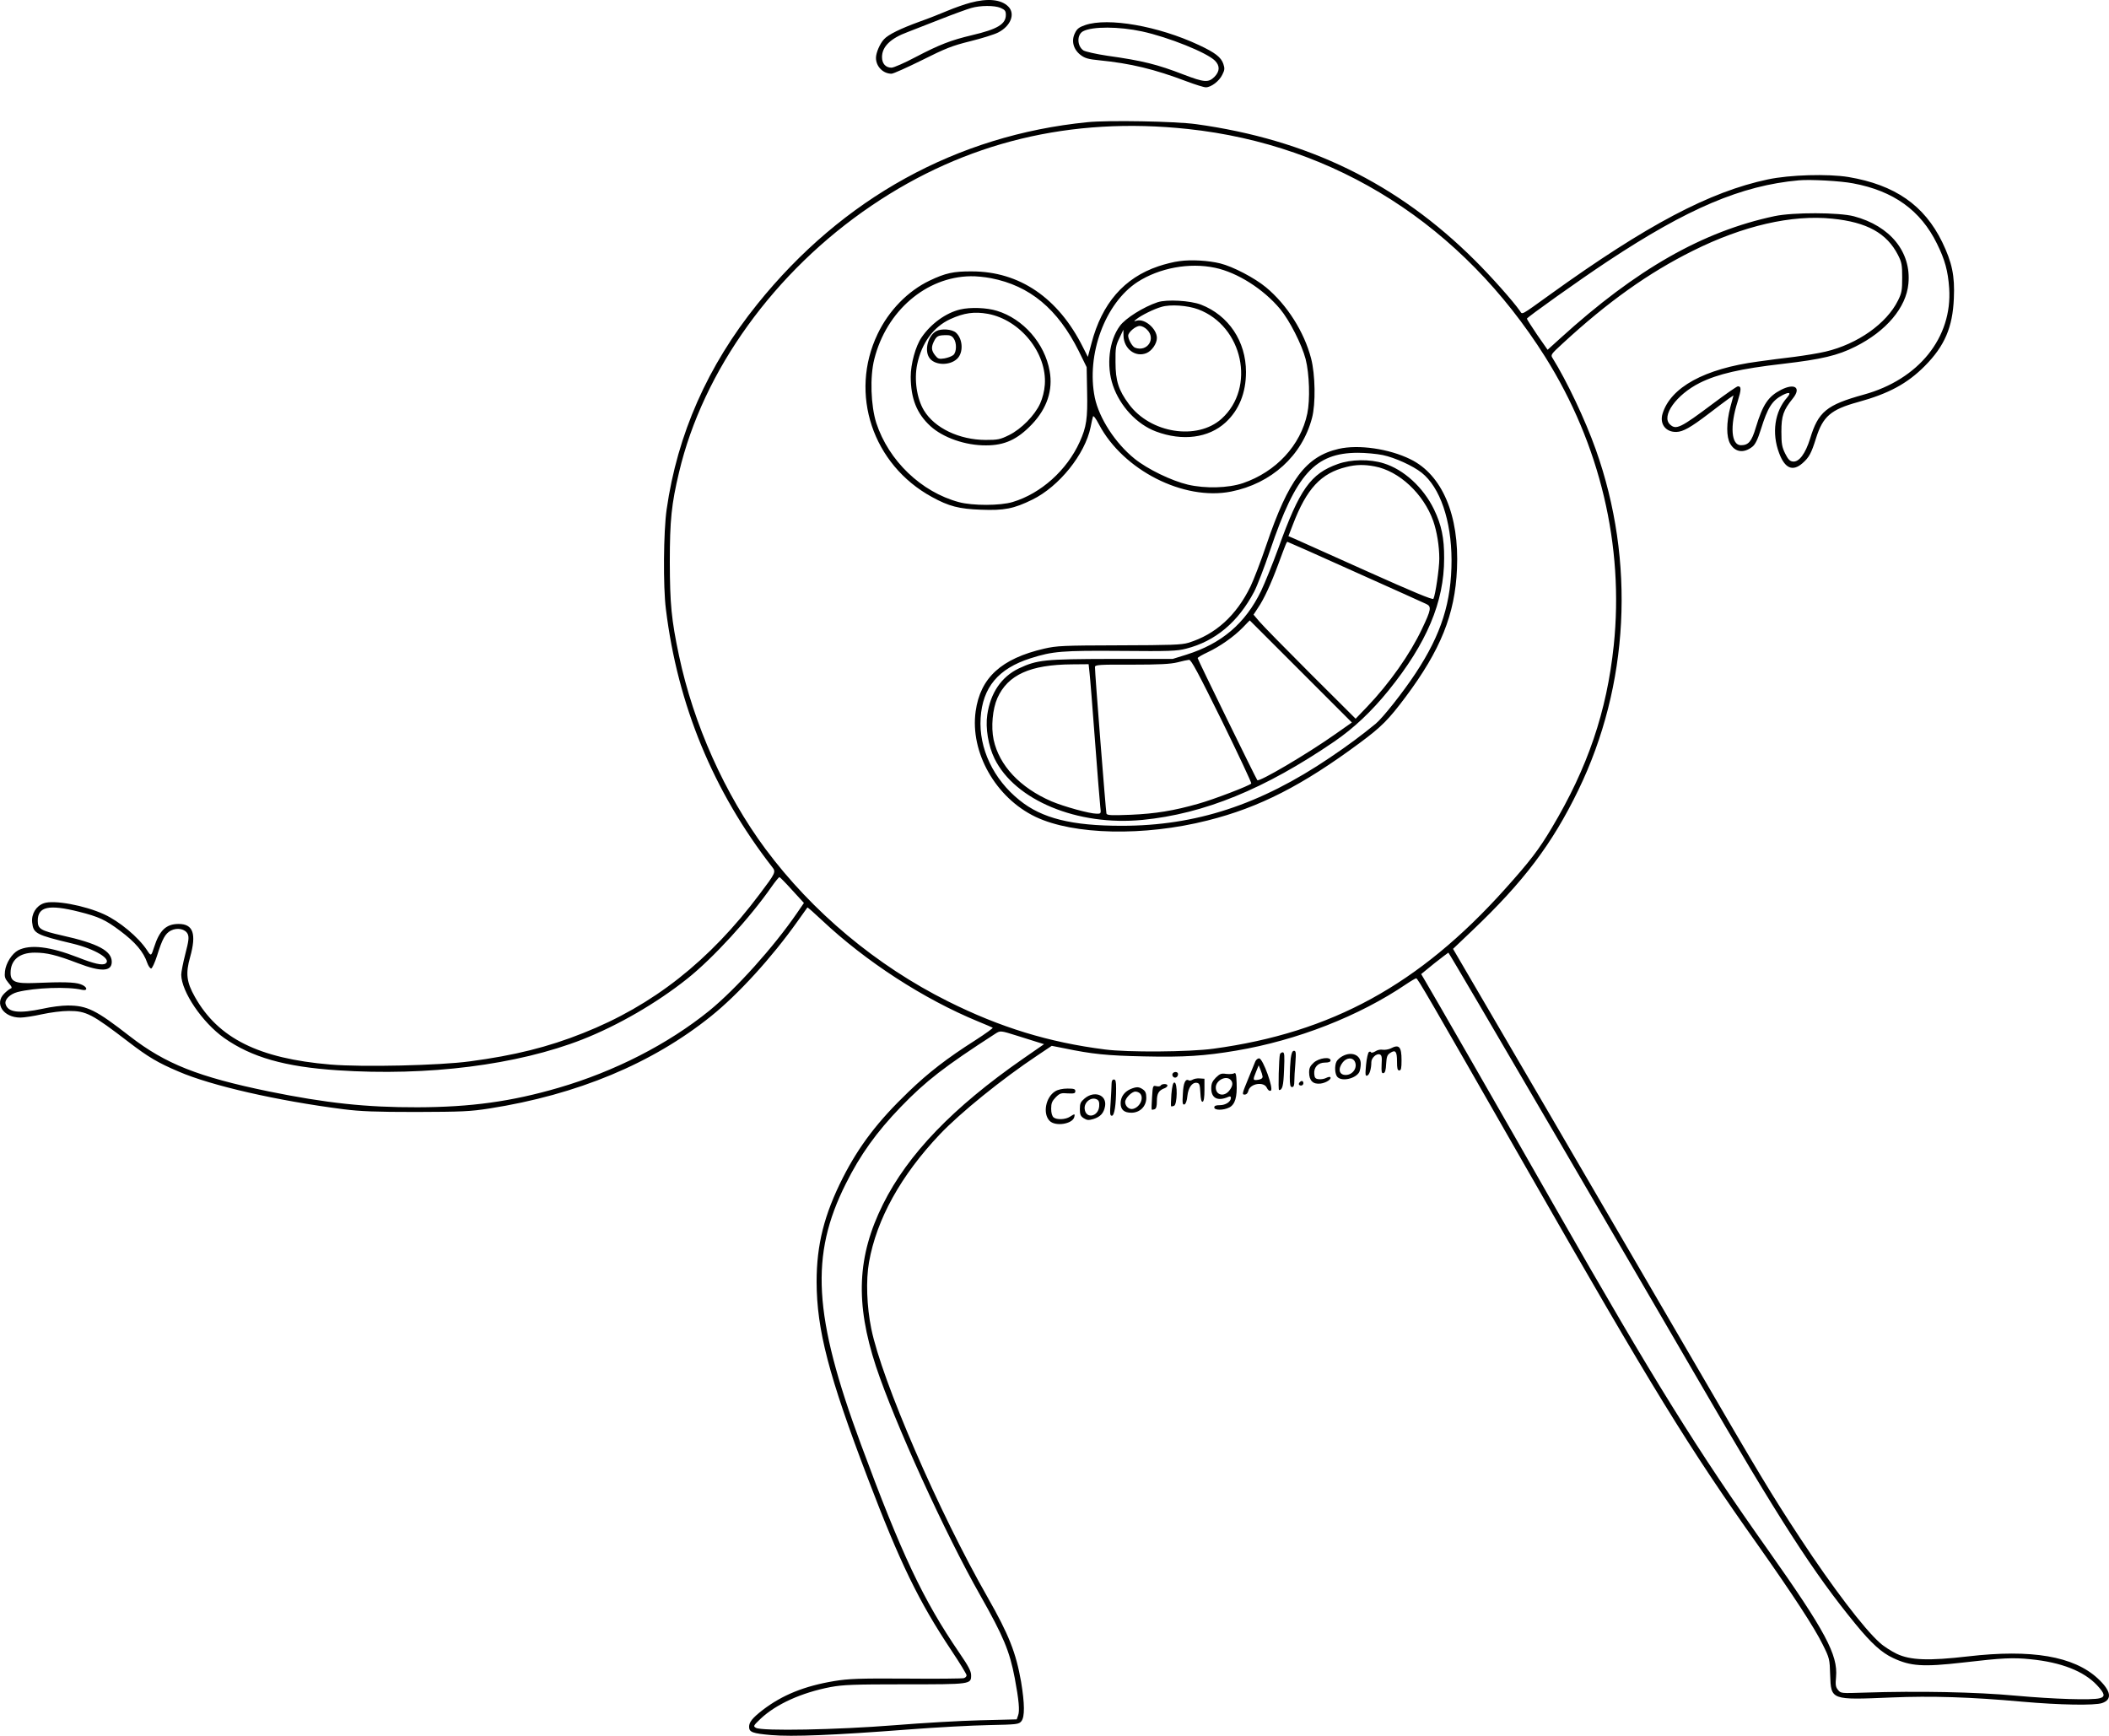 <?xml version="1.0" encoding="UTF-8"?>
<svg xmlns="http://www.w3.org/2000/svg" version="1.0" viewBox="0 0 1396.422 1149.392" preserveAspectRatio="xMidYMid meet">
  <g transform="translate(-108.999,1286.816) scale(0.1,-0.1)" fill="#000000" stroke="none">
    <path d="M7515 12850 c-38 -10 -106 -34 -151 -53 -45 -19 -128 -52 -185 -72 -126 -46 -207 -85 -236 -117 -27 -29 -53 -89 -53 -123 0 -57 47 -105 103 -105 12 0 103 41 202 90 156 78 198 95 319 125 77 19 160 45 185 58 84 43 115 124 67 172 -47 47 -135 56 -251 25z m200 -34 c29 -13 35 -20 35 -46 0 -62 -55 -95 -225 -135 -139 -33 -214 -62 -373 -145 -73 -39 -145 -70 -159 -70 -39 0 -63 27 -63 70 0 69 56 124 170 166 25 10 119 46 210 82 91 36 185 70 210 77 62 18 154 18 195 1z M8275 12702 c-40 -14 -54 -24 -68 -54 -25 -51 -10 -107 38 -144 29 -22 52 -28 123 -35 210 -21 366 -59 580 -140 56 -21 113 -39 126 -39 35 0 89 41 109 83 16 31 17 42 7 72 -15 44 -53 74 -162 125 -269 126 -601 184 -753 132z m377 -42 c175 -38 429 -140 483 -194 33 -34 32 -70 -4 -107 -40 -39 -67 -37 -203 15 -176 68 -271 92 -506 125 -74 11 -144 27 -158 35 -43 29 -45 104 -3 127 62 33 238 32 391 -1z M8290 12059 c-865 -86 -1621 -503 -2185 -1204 -330 -409 -530 -863 -601 -1360 -21 -146 -24 -510 -5 -660 78 -636 314 -1207 703 -1707 27 -34 25 -38 -82 -180 -333 -444 -707 -738 -1170 -921 -230 -92 -455 -148 -750 -187 -200 -27 -709 -39 -922 -21 -475 40 -743 174 -897 447 -56 99 -63 156 -32 265 43 154 20 219 -76 219 -83 0 -127 -42 -163 -155 -19 -59 -20 -60 -47 -18 -57 86 -183 191 -284 237 -128 59 -334 97 -399 73 -51 -18 -83 -71 -77 -127 8 -73 24 -82 267 -140 150 -36 261 -103 219 -132 -21 -14 -75 -2 -184 41 -185 72 -315 87 -394 47 -42 -22 -82 -86 -88 -139 -4 -37 -1 -48 23 -77 23 -26 26 -34 14 -38 -8 -3 -27 -18 -42 -33 -67 -67 -5 -159 107 -159 25 0 89 10 143 22 55 12 131 22 177 22 117 0 154 -20 397 -206 129 -99 193 -137 332 -196 215 -93 653 -193 1091 -249 112 -14 209 -18 480 -18 303 1 356 3 485 23 582 91 1079 298 1469 612 179 144 401 387 570 625 36 50 66 92 67 94 2 2 45 -36 96 -84 290 -273 673 -522 1035 -671 49 -20 91 -38 96 -41 4 -2 -48 -40 -115 -83 -187 -119 -309 -213 -442 -341 -203 -195 -327 -357 -435 -569 -124 -245 -174 -444 -174 -690 1 -318 80 -621 338 -1298 215 -565 337 -816 556 -1145 55 -82 99 -155 99 -162 0 -8 -8 -16 -18 -19 -9 -3 -181 -5 -382 -3 -313 2 -381 -1 -474 -16 -200 -33 -347 -93 -476 -192 -67 -52 -90 -80 -90 -111 0 -36 23 -44 146 -55 140 -12 413 -1 909 37 182 14 420 27 530 29 190 4 201 5 218 26 23 29 22 115 -2 261 -34 193 -81 312 -221 558 -325 569 -701 1436 -771 1780 -30 148 -36 321 -15 440 50 284 211 575 469 847 136 143 411 366 647 523 l94 63 81 -16 c187 -39 286 -49 530 -54 266 -6 401 3 609 38 404 68 814 228 1128 441 31 21 61 38 65 38 10 0 69 -102 740 -1275 826 -1444 1062 -1828 1524 -2480 230 -326 373 -545 427 -655 46 -92 47 -98 50 -202 6 -168 3 -167 407 -150 261 11 523 3 865 -28 249 -22 480 -26 529 -9 69 24 59 81 -28 162 -159 148 -439 196 -860 147 -260 -30 -381 -26 -472 17 -35 17 -86 49 -112 73 -105 93 -314 368 -529 695 -188 286 -274 429 -693 1150 -192 330 -631 1084 -976 1675 l-628 1075 125 119 c342 325 530 573 704 931 337 694 380 1516 116 2257 -70 197 -193 456 -286 605 -14 21 -10 26 65 95 300 277 571 470 865 616 331 165 654 240 923 212 229 -23 360 -96 434 -240 25 -49 28 -66 28 -150 0 -84 -3 -102 -28 -152 -75 -152 -267 -288 -479 -338 -46 -11 -139 -26 -208 -35 -69 -8 -177 -22 -240 -31 -354 -47 -579 -171 -632 -346 -20 -68 22 -122 92 -120 44 1 95 30 213 120 56 43 116 88 133 100 l32 22 -21 -78 c-27 -103 -27 -197 -1 -242 33 -57 90 -65 147 -20 19 15 35 47 56 114 46 147 74 191 144 228 46 23 58 17 31 -15 -84 -94 -104 -237 -54 -369 38 -102 90 -124 155 -67 44 39 58 65 90 167 45 142 97 188 275 237 205 56 329 123 445 240 131 132 184 256 192 447 7 150 -12 238 -77 373 -119 244 -313 379 -621 431 -135 22 -389 15 -534 -16 -384 -81 -801 -301 -1440 -761 -200 -144 -184 -135 -201 -110 -46 66 -194 232 -299 336 -511 509 -1106 799 -1845 901 -138 19 -582 27 -720 13z m665 -45 c982 -105 1817 -638 2366 -1509 363 -578 523 -1251 454 -1911 -46 -437 -172 -809 -411 -1209 -85 -143 -143 -219 -310 -405 -568 -633 -1148 -950 -1929 -1056 -160 -22 -569 -25 -720 -5 -370 47 -693 146 -1037 318 -475 237 -900 593 -1210 1010 -269 363 -476 826 -572 1279 -51 242 -60 342 -61 619 0 279 11 385 61 595 159 675 632 1331 1274 1766 621 421 1320 591 2095 508z m4405 -360 c268 -50 447 -179 555 -399 53 -107 73 -181 81 -295 22 -327 -202 -605 -566 -705 -246 -68 -301 -113 -355 -292 -31 -99 -73 -156 -114 -151 -20 2 -32 15 -51 53 -21 43 -25 64 -25 145 0 104 13 142 76 220 57 71 13 103 -78 57 -85 -44 -121 -97 -167 -249 -28 -94 -49 -118 -99 -118 -64 0 -74 126 -22 288 25 81 26 102 2 102 -7 0 -82 -52 -167 -116 -212 -159 -242 -174 -282 -137 -61 55 41 198 197 276 119 59 270 94 550 126 257 30 363 55 480 114 204 102 337 259 351 417 20 209 -120 382 -361 446 -99 26 -402 27 -525 1 -476 -101 -915 -351 -1419 -809 l-84 -76 -69 99 c-37 55 -68 103 -68 107 1 9 343 253 535 380 529 350 886 502 1265 536 77 7 278 -4 360 -20z m-7025 -4680 l78 -85 -46 -67 c-155 -226 -405 -503 -580 -646 -274 -222 -628 -403 -999 -511 -312 -91 -581 -128 -933 -129 -341 -1 -607 28 -985 105 -466 96 -684 182 -920 365 -225 175 -283 204 -412 204 -38 0 -111 -9 -163 -21 -161 -34 -233 -25 -248 31 -8 29 29 66 79 79 113 29 335 37 426 15 44 -10 36 22 -9 37 -39 14 -120 16 -303 8 -128 -5 -160 8 -160 67 0 85 58 134 160 134 79 0 142 -15 286 -70 154 -59 224 -56 224 9 0 73 -92 122 -330 175 -141 32 -160 43 -160 97 0 94 73 110 272 60 132 -33 177 -54 274 -127 100 -75 154 -138 179 -212 7 -20 19 -37 26 -37 6 0 24 38 39 85 35 112 54 146 91 166 43 22 96 11 112 -23 9 -21 7 -44 -16 -132 -15 -58 -27 -120 -27 -137 1 -112 139 -316 284 -419 182 -128 402 -191 751 -214 597 -40 1189 35 1621 204 236 93 492 241 694 402 170 135 413 400 560 611 24 34 47 62 51 62 3 0 41 -38 84 -86z m5037 -1592 c378 -647 807 -1384 954 -1637 543 -937 772 -1292 1050 -1631 104 -127 173 -190 249 -225 115 -54 197 -60 460 -30 267 31 332 34 450 22 203 -20 353 -79 440 -172 52 -56 56 -76 18 -86 -50 -14 -304 -6 -558 17 -257 24 -646 32 -1003 20 -151 -5 -154 -5 -172 18 -16 19 -18 34 -13 86 13 146 -71 303 -448 837 -472 666 -758 1126 -1406 2262 -349 613 -834 1457 -874 1523 l-19 32 87 71 c49 38 90 70 93 71 3 0 314 -530 692 -1178z m-3545 627 c54 -17 116 -36 137 -43 l39 -12 -140 -97 c-462 -321 -761 -631 -926 -962 -172 -345 -185 -655 -47 -1075 122 -368 458 -1107 690 -1515 154 -272 195 -370 229 -549 27 -144 34 -217 22 -247 l-9 -26 -239 -6 c-131 -3 -389 -18 -573 -33 -377 -30 -877 -40 -915 -17 -19 11 -17 14 31 60 103 97 271 173 464 210 82 15 150 18 490 18 439 0 440 0 440 60 0 27 -18 61 -77 147 -243 356 -383 653 -653 1383 -315 851 -338 1251 -99 1726 94 189 202 340 363 507 166 172 290 268 626 485 34 22 35 21 147 -14z M8900 11139 c-36 -4 -99 -20 -140 -34 -228 -77 -374 -246 -443 -510 l-24 -90 -33 65 c-163 326 -420 501 -735 501 -121 1 -175 -11 -280 -61 -144 -69 -270 -198 -344 -353 -190 -396 -33 -866 360 -1080 111 -61 179 -79 324 -84 154 -6 217 6 341 67 177 87 348 300 385 479 6 31 13 63 16 71 2 9 19 -12 40 -53 160 -302 560 -506 874 -444 267 53 470 237 536 487 25 93 22 288 -6 395 -46 176 -159 355 -299 471 -75 62 -218 137 -303 158 -77 19 -192 26 -269 15z m235 -44 c148 -31 321 -141 431 -273 63 -76 144 -236 169 -332 25 -98 30 -269 11 -360 -44 -211 -207 -386 -426 -461 -98 -33 -249 -37 -365 -10 -109 26 -266 102 -352 171 -128 103 -235 268 -264 405 -58 285 68 626 283 766 145 93 342 130 513 94z m-1483 -69 c257 -50 441 -203 581 -483 l52 -106 3 -161 c4 -179 -4 -235 -49 -334 -85 -188 -257 -342 -444 -398 -82 -25 -265 -25 -355 -1 -250 67 -466 274 -548 525 -36 114 -43 305 -13 422 80 319 343 545 638 549 34 1 94 -5 135 -13z M8755 10867 c-93 -31 -213 -106 -250 -157 -72 -97 -91 -262 -46 -394 47 -138 159 -258 285 -305 176 -66 349 -43 461 60 89 82 135 196 135 334 0 203 -115 375 -298 446 -71 27 -226 36 -287 16z m268 -47 c297 -111 384 -519 155 -725 -162 -145 -472 -96 -614 98 -68 92 -88 154 -88 277 -1 94 2 111 26 160 l26 55 1 -40 c2 -87 79 -145 152 -115 36 15 69 63 69 100 0 61 -80 130 -133 115 -22 -6 -22 -6 -2 10 31 25 115 67 165 81 59 18 173 10 243 -16z m-338 -135 c61 -60 1 -150 -80 -119 -18 7 -45 55 -45 79 0 23 49 65 77 65 13 0 35 -11 48 -25z M7448 10819 c-94 -22 -194 -94 -256 -185 -40 -58 -72 -176 -72 -261 1 -145 40 -243 130 -326 84 -77 232 -129 369 -128 123 0 208 39 304 140 99 104 140 226 117 352 -32 183 -175 346 -349 399 -67 21 -176 25 -243 9z m183 -29 c215 -40 392 -260 377 -469 -3 -43 -15 -89 -31 -125 -36 -79 -125 -169 -206 -209 -59 -29 -74 -32 -156 -32 -173 1 -336 78 -407 195 -48 79 -66 205 -45 306 30 142 108 248 219 299 92 42 160 51 249 35z M7288 10675 c-53 -30 -78 -124 -46 -174 32 -52 134 -57 185 -9 43 40 39 131 -7 173 -26 24 -98 29 -132 10z m116 -47 c22 -30 20 -91 -1 -110 -10 -9 -37 -19 -59 -23 -37 -6 -44 -3 -63 21 -25 32 -26 55 -6 94 17 33 27 38 77 39 27 1 41 -5 52 -21z M9954 9896 c-217 -50 -332 -203 -479 -636 -36 -107 -84 -231 -105 -275 -94 -193 -232 -318 -411 -373 -46 -14 -113 -16 -459 -17 -374 -1 -412 -3 -496 -22 -285 -66 -423 -193 -454 -415 -38 -272 133 -573 397 -699 252 -120 719 -130 1138 -24 344 86 630 233 1010 515 142 105 190 154 301 302 233 312 328 548 341 849 16 355 -98 623 -308 726 -142 70 -344 99 -475 69z m291 -41 c81 -17 200 -71 258 -117 122 -97 197 -316 198 -578 0 -278 -67 -491 -238 -750 -83 -126 -217 -295 -264 -334 -90 -74 -185 -145 -304 -225 -462 -312 -887 -451 -1378 -451 -330 0 -528 49 -676 169 -174 139 -271 345 -258 545 13 203 117 327 330 395 147 47 209 52 602 49 318 -3 368 -1 429 15 193 49 344 176 450 377 19 36 67 160 106 275 171 505 297 644 580 645 52 0 126 -7 165 -15z M9949 9796 c-181 -64 -254 -167 -394 -556 -37 -102 -89 -230 -115 -285 -105 -216 -262 -349 -495 -422 l-90 -28 -405 0 c-446 -1 -492 -6 -614 -63 -115 -55 -188 -162 -209 -307 -13 -88 7 -207 48 -290 135 -276 549 -448 980 -406 408 40 809 204 1270 519 130 89 246 199 358 337 254 314 369 587 369 875 1 136 -18 223 -67 325 -71 146 -200 264 -333 305 -92 29 -216 27 -303 -4z m242 -16 c163 -30 325 -182 389 -362 24 -70 40 -165 40 -249 0 -64 -26 -242 -39 -266 -4 -9 -138 47 -441 183 -239 107 -454 204 -477 214 l-42 18 29 75 c92 241 187 342 355 383 63 16 118 17 186 4z m-129 -699 c244 -109 456 -205 471 -212 37 -17 33 -38 -28 -166 -79 -167 -215 -360 -364 -516 l-75 -78 -299 298 c-164 164 -316 319 -338 345 l-39 46 30 46 c38 55 86 159 133 286 54 146 56 150 62 150 2 0 204 -89 447 -199z m-359 -659 l338 -338 -108 -76 c-190 -134 -505 -319 -518 -306 -7 7 -395 800 -395 808 0 5 30 22 66 39 81 38 174 103 234 165 24 25 44 46 45 46 0 0 152 -152 338 -338z m-522 -328 c109 -223 197 -410 194 -414 -8 -13 -250 -106 -351 -134 -161 -46 -283 -66 -446 -73 -130 -5 -158 -4 -162 8 -4 13 -77 936 -76 970 0 15 25 17 243 16 185 0 256 4 302 15 33 9 68 16 78 17 14 1 60 -85 218 -405z m-877 319 c4 -32 20 -233 36 -448 16 -214 32 -411 35 -437 6 -48 5 -48 -23 -48 -48 0 -217 47 -300 82 -208 90 -346 237 -383 408 -18 85 -7 204 25 276 69 154 218 221 493 223 l111 1 6 -57z M10299 5926 c-15 -7 -39 -11 -53 -9 -15 3 -36 -1 -50 -11 -14 -8 -26 -11 -28 -6 -2 5 -8 6 -14 2 -6 -4 -15 -42 -19 -85 -6 -66 -5 -76 8 -71 15 5 27 46 27 89 0 28 34 59 56 51 13 -5 15 -18 12 -66 -2 -50 0 -60 12 -58 11 2 16 19 18 61 3 48 7 60 27 73 35 23 45 10 45 -57 0 -46 3 -59 15 -59 12 0 15 14 15 68 0 89 -16 107 -71 78z M9636 5858 c-3 -29 -6 -83 -6 -120 0 -54 3 -68 15 -68 11 0 15 11 15 38 0 20 3 74 7 120 5 69 4 82 -9 82 -11 0 -17 -15 -22 -52z M9565 5888 c-7 -23 -13 -238 -6 -238 22 1 29 26 33 133 4 96 3 117 -9 117 -7 0 -15 -6 -18 -12z M9978 5874 c-15 -8 -32 -23 -38 -34 -15 -28 -12 -86 6 -104 31 -31 120 -10 144 33 5 11 10 35 10 55 0 59 -61 84 -122 50z m82 -34 c21 -40 -12 -90 -60 -90 -44 0 -53 41 -19 84 25 31 64 34 79 6z M9401 5838 c-5 -13 -27 -67 -49 -120 -37 -90 -39 -98 -22 -98 13 0 22 9 26 26 12 48 103 62 122 19 7 -15 17 -23 26 -19 22 8 -52 214 -77 214 -10 0 -21 -10 -26 -22z m49 -99 c0 -11 -10 -18 -30 -21 -35 -5 -36 -2 -13 54 l17 42 12 -29 c7 -17 13 -37 14 -46z M9789 5832 c-24 -22 -31 -36 -31 -65 0 -55 26 -80 76 -74 38 5 76 31 64 43 -4 3 -16 0 -28 -6 -11 -6 -33 -10 -48 -8 -22 2 -28 9 -30 34 -4 45 25 76 71 76 25 0 37 5 37 14 0 27 -76 17 -111 -14z M8854 5759 c-3 -6 -2 -15 4 -21 13 -13 32 -2 32 18 0 16 -26 19 -36 3z M9261 5761 c-7 -5 -31 -6 -52 -4 -33 5 -42 1 -69 -25 -23 -24 -30 -39 -30 -71 0 -65 43 -87 113 -56 12 5 17 3 17 -7 0 -25 -35 -48 -73 -48 -26 0 -37 -4 -37 -15 0 -20 61 -20 100 0 38 20 52 68 48 162 -2 58 -6 71 -17 64z m-23 -43 c18 -18 15 -42 -9 -72 -34 -43 -89 -30 -89 21 0 47 67 82 98 51z M8987 5719 c-9 -5 -21 -8 -25 -5 -23 14 -37 -17 -40 -89 -4 -63 -2 -74 11 -70 9 4 16 25 19 56 6 55 31 91 62 87 18 -3 21 -11 24 -66 2 -44 7 -62 15 -59 8 2 12 29 12 78 l0 74 -30 2 c-16 2 -38 -2 -48 -8z M8450 5692 c0 -16 -3 -70 -6 -120 -6 -78 -5 -92 8 -92 17 0 28 74 28 181 0 46 -3 59 -15 59 -10 0 -15 -10 -15 -28z M9697 5703 c-12 -11 -8 -23 8 -23 8 0 15 7 15 15 0 16 -12 20 -23 8z M8846 5623 c-3 -42 -4 -78 -2 -80 2 -2 11 -1 20 3 21 8 24 154 2 154 -9 0 -15 -22 -20 -77z M8775 5680 c-3 -6 -17 -7 -29 -4 -23 5 -23 3 -28 -73 -3 -43 -4 -80 -2 -82 2 -2 10 -1 19 2 11 5 15 20 15 55 0 50 13 71 53 85 9 4 17 11 17 17 0 13 -37 13 -45 0z M8574 5656 c-40 -18 -64 -52 -64 -93 0 -43 23 -63 71 -63 57 0 99 42 99 99 0 30 -6 44 -22 55 -27 19 -43 19 -84 2z m64 -28 c28 -28 2 -89 -44 -102 -26 -8 -54 16 -54 45 0 25 43 69 68 69 10 0 23 -5 30 -12z M8077 5642 c-64 -39 -84 -149 -37 -196 38 -39 151 -21 163 25 6 23 3 23 -28 3 -30 -20 -88 -22 -109 -5 -10 9 -16 29 -16 58 0 36 6 50 30 75 27 27 36 30 80 26 42 -2 50 0 50 15 0 14 -9 17 -52 17 -32 0 -64 -7 -81 -18z M8271 5594 c-26 -22 -31 -33 -31 -70 0 -36 5 -47 25 -60 22 -14 32 -15 64 -6 48 15 70 40 78 86 12 74 -71 105 -136 50z m97 -52 c-6 -69 -88 -85 -96 -18 -6 45 43 84 81 64 13 -7 17 -19 15 -46z"></path>
  </g>
</svg>
